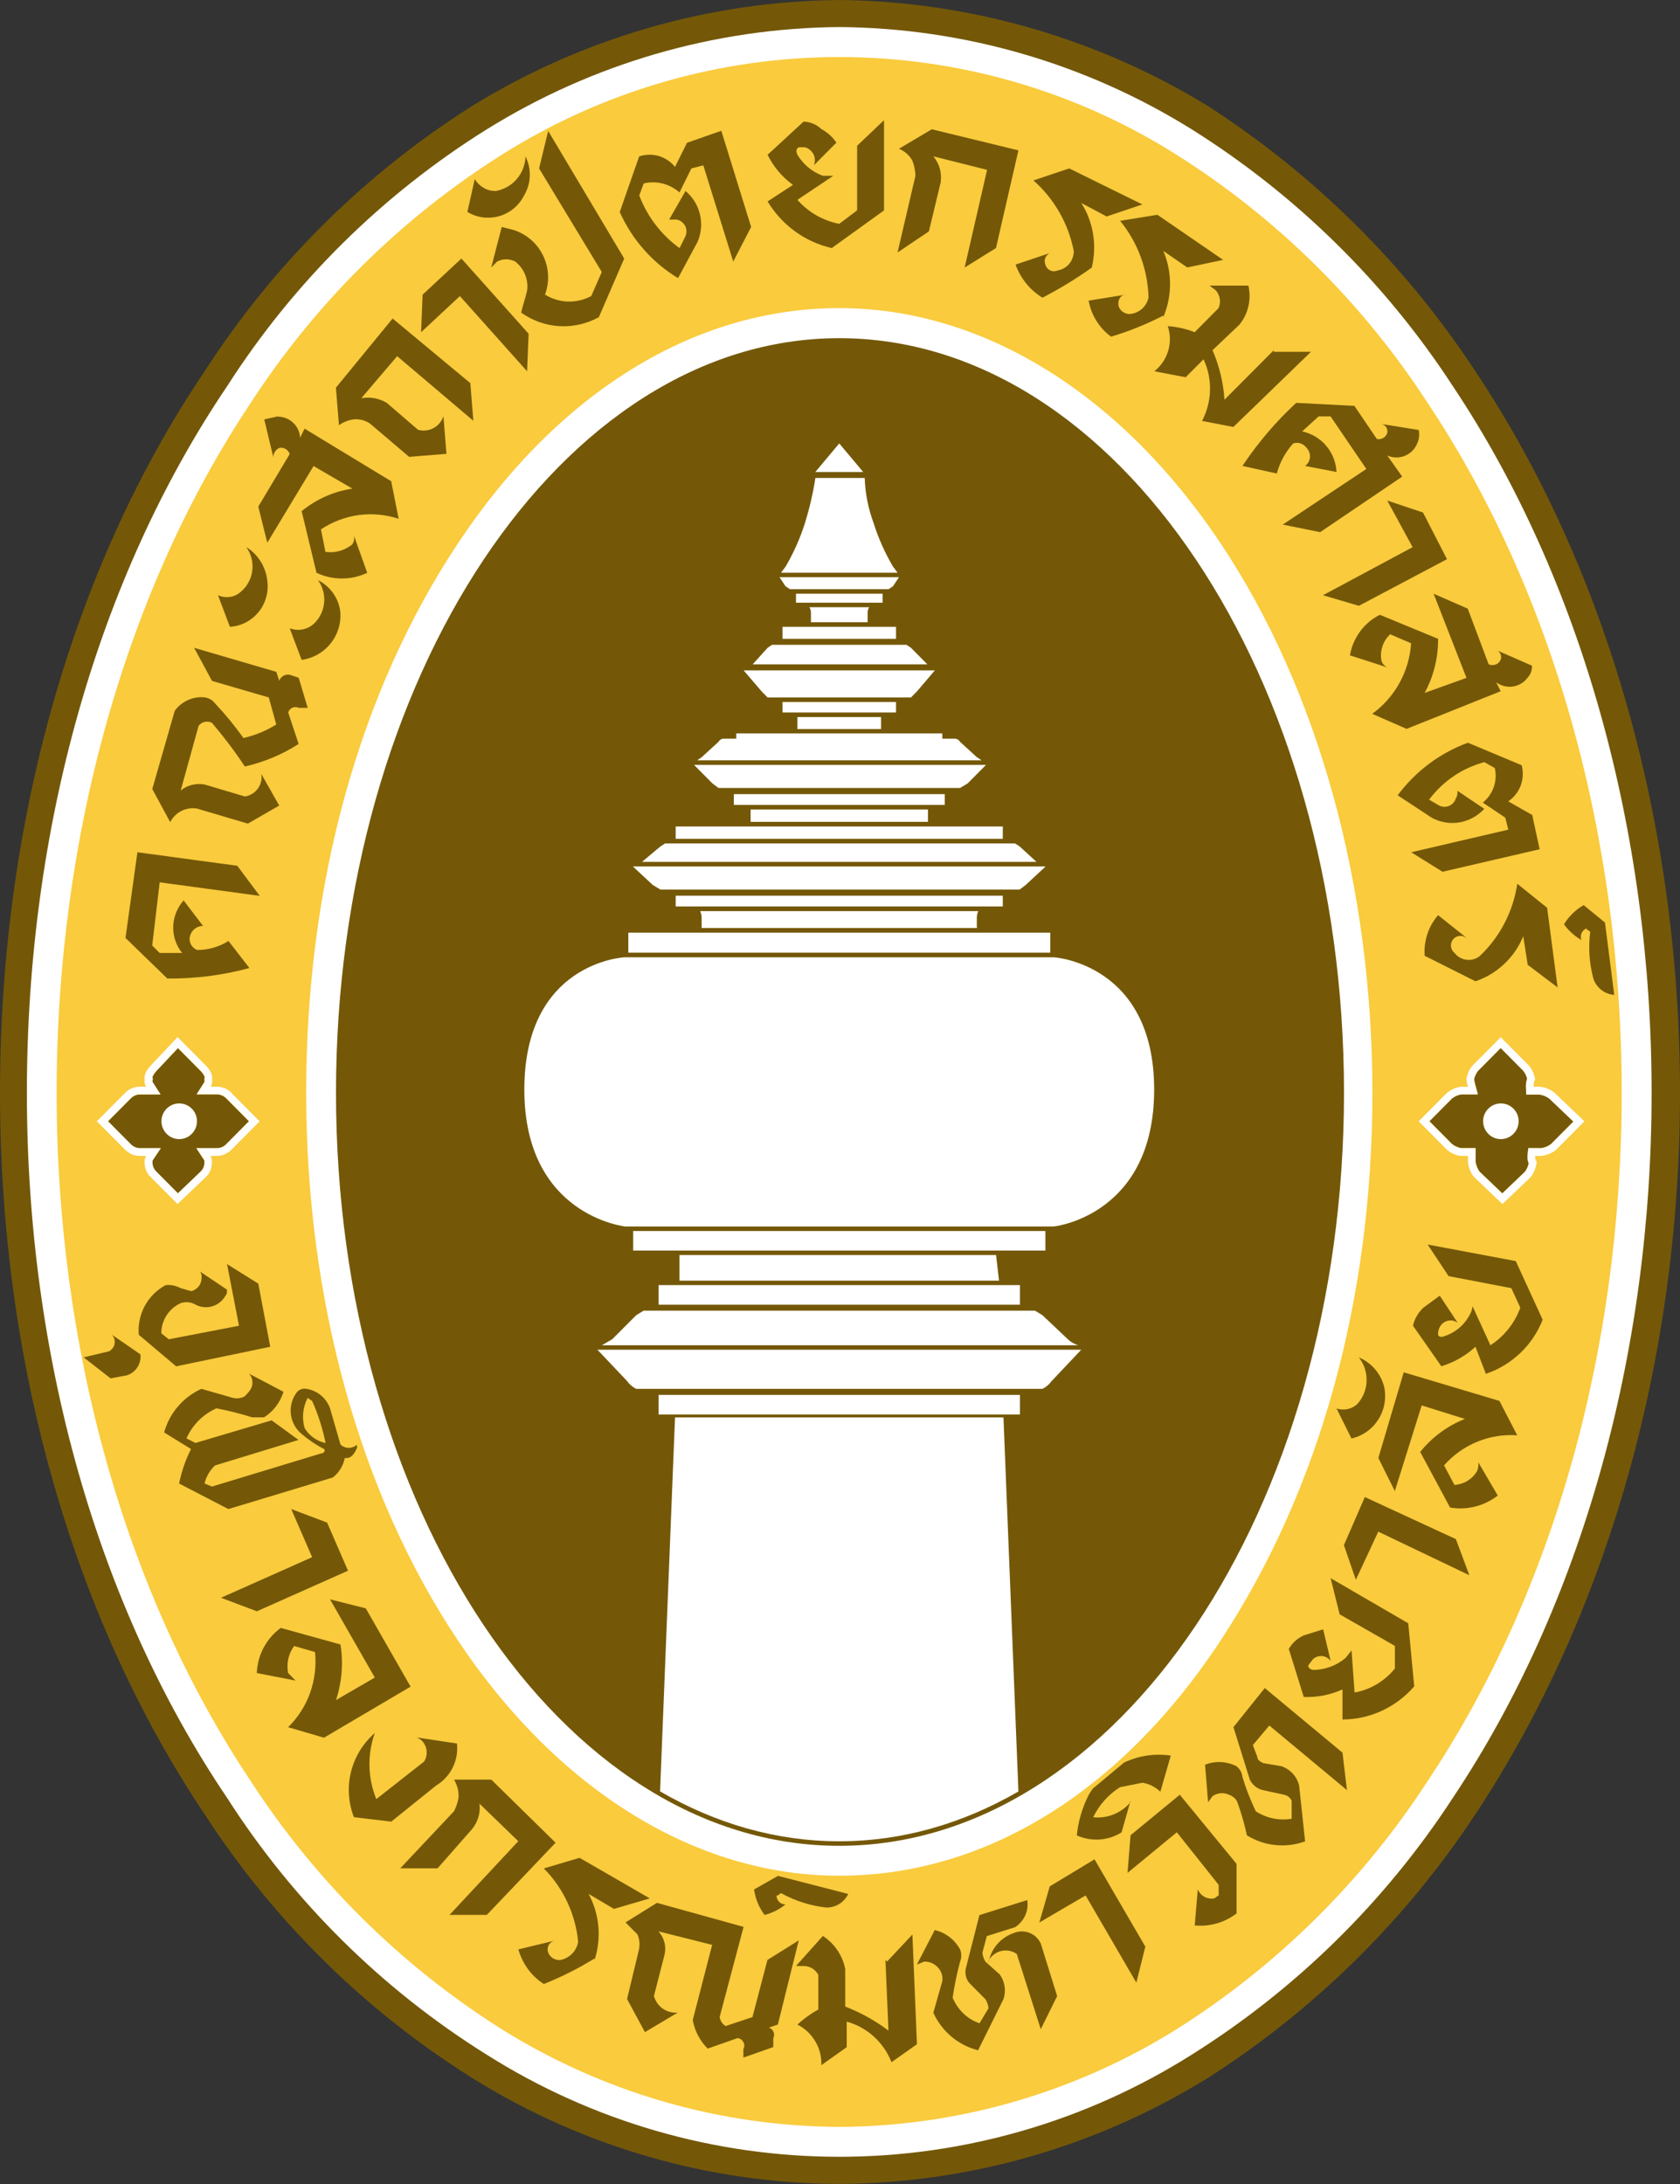 <?xml version="1.0" encoding="UTF-8"?><svg id="b" xmlns="http://www.w3.org/2000/svg" width="200" height="260" viewBox="0 0 200 260"><rect x="0" y="0" width="200" height="260" fill="#333333" stroke="none"/><defs><style>.d,.e{fill:#fff;}.e,.f,.g{fill-rule:evenodd;}.h,.f{fill:#745808;}.g{fill:#f9cb3d;}</style></defs><g id="c"><path class="f" d="M175.64,44.2c-8.34-12.7-19.24-23.49-32-31.68C130.44,4.49,115.34.16,99.91,0c-15.37.14-30.42,4.47-43.55,12.52-12.84,8.08-23.76,18.89-32,31.68C8.53,67.64,0,98.24,0,130.09s8.53,62.27,24.36,85.89c8.25,12.73,19.17,23.48,32,31.49,13.09,8.14,28.17,12.48,43.55,12.52,15.44-.08,30.56-4.41,43.73-12.52,12.75-8.11,23.66-18.84,32-31.49,15.64-23.62,24.36-54.04,24.36-85.89s-8.71-62.45-24.36-85.89Z"/><path class="e" d="M99.91,3.22c-14.82.12-29.33,4.33-41.95,12.17-12.44,7.76-23,18.21-30.93,30.6C11.56,68.89,3.2,98.77,3.2,130.09s8.36,61.02,23.82,83.92c7.93,12.39,18.49,22.84,30.93,30.6,12.57,7.94,27.11,12.15,41.95,12.15s29.38-4.21,41.96-12.15c12.45-7.81,23.07-18.25,31.11-30.6,15.29-22.9,23.65-52.78,23.65-83.92s-8.36-61.2-23.65-84.1c-8.04-12.35-18.66-22.79-31.11-30.6-12.61-7.85-27.13-12.06-41.96-12.17h0Z"/><path class="g" d="M169.95,47.96c-7.72-11.9-17.91-21.98-29.87-29.53-12.04-7.61-25.96-11.64-40.18-11.64s-28.14,4.04-40.18,11.64c-11.96,7.55-22.15,17.63-29.87,29.53-14.93,22.37-23.11,51.71-23.11,82.13s8.18,59.58,23.11,81.95c7.72,11.9,17.91,21.98,29.87,29.53,12.07,7.54,25.97,11.57,40.18,11.63,14.2-.06,28.11-4.09,40.18-11.63,11.96-7.55,22.15-17.63,29.87-29.53,14.93-22.37,23.11-51.36,23.11-81.95s-8.18-59.77-23.11-82.13Z"/><path class="e" d="M99.91,36.68c-17.24,0-33.42,10.02-45.33,27.91-11.91,17.89-18.13,40.8-18.13,65.49s6.4,47.78,18.13,65.31c11.73,17.54,28.09,27.91,45.33,27.91s33.42-9.84,45.34-27.91c11.91-18.07,18.13-40.8,18.13-65.31s-6.4-47.96-18.13-65.49c-11.74-17.54-28.09-27.91-45.34-27.91Z"/><path class="f" d="M99.91,219.74c-33.07,0-59.91-40.26-59.91-89.65s26.84-89.83,59.91-89.83,60.09,40.26,60.09,89.83-27.02,89.65-60.09,89.65Z"/><path class="h" d="M26.91,130.74c-.26-.26-.62-.42-.99-.45h-2.52l.9-1.41c.04-.07.06-.16.05-.24l-.03-.19.05-.19c0-.13-.27-.53-.47-.74l-2.72-2.74-2.56,2.72c-.25.25-.48.64-.48.78l.05.19-.04.17c-.02.09,0,.18.05.25l.9,1.41h-2.53c-.37.03-.72.19-.99.45l-2.73,2.75,2.73,2.75c.26.26.61.42.98.45h2.58l-.96,1.43s-.03.07-.03.11v.07s0,.07,0,.07c0,.2.02.4.1.59.07.19.19.36.33.5l2.59,2.61,2.73-2.61c.14-.14.26-.31.33-.5.07-.18.1-.39.1-.59v-.07s0-.07,0-.07c0-.04,0-.08-.03-.12l-.93-1.42h2.55c.37-.03.72-.19.99-.45l2.73-2.75-2.73-2.75Z"/><path class="d" d="M27.56,130.09c-.32-.32-.72-.54-1.16-.65-.14-.04-.29-.06-.44-.07h-.89c.08-.13.14-.28.17-.43.03-.15.03-.31,0-.47.04-.18.02-.37-.04-.55-.18-.55-.68-1.06-.68-1.06l-3.38-3.4-3.2,3.4s-.5.5-.67,1.06c-.06.18-.08.37-.04.55-.03.16-.02.31,0,.47s.09.3.17.43h-.89c-.15,0-.3.03-.44.07-.29.07-.56.19-.81.36-.12.08-.24.18-.35.29l-3.38,3.4,3.38,3.4s.1.09.16.13c.29.25.63.43,1,.52.14.04.29.06.44.07h.89c-.14.21-.21.46-.18.72h0c-.02.33.04.66.16.97.12.31.31.59.55.82l3.2,3.22,3.38-3.22c.24-.23.43-.51.55-.82.06-.16.11-.34.13-.51.02-.15.04-.31.03-.46.03-.25-.04-.51-.18-.72h.89c.15,0,.3-.03.44-.07.43-.11.84-.33,1.16-.65l3.38-3.4-3.38-3.4ZM26.92,136.23c-.27.27-.62.43-.99.45h-2.55l.93,1.42s.03.08.03.12v.07s0,.07,0,.07c0,.2-.03.41-.1.59-.08.19-.19.36-.33.5l-2.73,2.61-2.59-2.61c-.14-.14-.26-.31-.33-.5-.08-.19-.11-.39-.1-.59v-.07s0-.07,0-.07c0-.04,0-.07.03-.11l.96-1.43h-2.58c-.37-.03-.72-.19-.98-.45l-2.73-2.75,2.73-2.75c.27-.27.62-.43.99-.45h2.53l-.9-1.41c-.05-.07-.06-.16-.05-.25l.04-.17-.05-.19c0-.14.24-.53.48-.78l2.56-2.72,2.72,2.74c.21.21.47.61.47.74l-.05.19.03.19c.02.09,0,.17-.05.24l-.9,1.41h2.52c.37.03.72.19.99.45l2.73,2.75-2.73,2.75Z"/><path class="d" d="M21.33,131.36c-1.16,0-2.11.95-2.11,2.12s.95,2.13,2.11,2.13,2.12-.95,2.12-2.13-.95-2.12-2.12-2.12Z"/><path class="h" d="M187.32,133.51l-2.85-2.72c-.36-.28-.78-.45-1.23-.5h-1.54l-.03-.88c-.01-.35.03-.69.14-1.02-.08-.33-.24-.64-.45-.92l-2.7-2.72-2.7,2.72c-.23.29-.39.64-.47,1.01.03.22.08.43.14.64l.31,1.15h-2c-.39.07-.76.24-1.07.48l-2.7,2.72,2.7,2.72c.31.25.68.41,1.07.48h1.73v1.59c.05.44.21.86.48,1.22l2.7,2.58,2.7-2.58c.22-.3.38-.65.45-1.01-.13-.31-.18-.65-.14-.99l.09-.81h1.48c.44-.05.86-.22,1.22-.49l2.68-2.69Z"/><path class="d" d="M185.24,136.89l3.38-3.4-3.56-3.4c-.51-.41-1.13-.66-1.78-.72h-.71s0-.02,0-.03c0-.3.05-.59.18-.86-.07-.44-.23-.86-.46-1.24-.08-.13-.16-.25-.25-.36l-3.38-3.4-3.38,3.4h0c-.09.12-.18.24-.26.36-.23.38-.38.8-.45,1.24.04.3.1.6.18.9h-.89c-.15.02-.29.06-.43.1-.14.04-.28.09-.41.15-.27.12-.52.28-.75.46l-3.38,3.4,3.38,3.4c.46.38,1.01.63,1.6.72h.89v.72c.03.33.11.65.23.95.12.3.28.58.49.84l3.38,3.22,1.73-1.65,1.64-1.57c.2-.26.36-.54.48-.84.12-.3.2-.62.23-.95h0c-.14-.21-.21-.46-.18-.72h.71c.21-.02.42-.07.63-.13.18-.05.36-.12.54-.21.22-.11.42-.23.61-.38ZM183.42,136.69h-1.48l-.09.81c-.04.34,0,.68.14.99-.07.36-.22.71-.45,1.01l-2.7,2.58-2.7-2.58c-.27-.36-.43-.78-.48-1.22v-1.59h-1.73c-.39-.07-.75-.24-1.07-.48l-2.7-2.72,2.7-2.72c.31-.24.68-.41,1.07-.48h2l-.31-1.15c-.06-.21-.1-.43-.14-.64.08-.37.24-.72.47-1.01l2.7-2.72,2.7,2.72c.21.27.36.58.45.92-.11.33-.16.67-.14,1.02l.03.88h1.54c.45.05.87.22,1.23.5l2.85,2.72-2.68,2.69c-.35.27-.77.44-1.22.49Z"/><path class="d" d="M178.67,131.36c-1.16,0-2.11.95-2.11,2.12s.95,2.13,2.11,2.13,2.12-.95,2.12-2.13-.95-2.12-2.12-2.12Z"/><path class="e" d="M80.36,168.74l-1.78,44.52c6.63,3.84,13.82,5.94,21.33,5.94s14.7-2.1,21.33-5.93l-1.78-44.53h-39.11Z"/><rect class="d" x="78.4" y="166.06" width="43.02" height="2.33"/><path class="e" d="M74.67,164.44c.28.38.64.69,1.07.9h48.36c.42-.21.79-.51,1.07-.9l3.55-3.76h-57.6l3.56,3.76Z"/><path class="e" d="M71.65,160.15h56.71c-.46-.14-.89-.38-1.24-.72l-3.02-2.86-.89-.54h-46.58l-.89.54-2.85,2.86-1.24.72Z"/><rect class="d" x="78.4" y="152.99" width="43.02" height="2.33"/><polygon class="e" points="80.89 149.41 80.89 152.46 118.93 152.46 118.58 149.41 80.89 149.41"/><rect class="d" x="75.38" y="146.55" width="49.07" height="2.33"/><path class="e" d="M125.39,113.96h-50.96c-.36,0-12.01.73-12.01,15.75s12.01,16.3,12.01,16.3h50.96c.36,0,12.01-1.47,12.01-16.3s-11.65-15.75-12.01-15.75Z"/><rect class="d" x="74.8" y="111.03" width="50.23" height="2.38"/><path class="e" d="M116.29,110.48v-1.28c.01-.25.07-.51.18-.73h-33.12c.11.23.17.48.18.73v1.28h32.76Z"/><rect class="d" x="80.44" y="106.63" width="38.94" height="1.28"/><polygon class="e" points="78.62 105.9 121.39 105.9 122.11 105.35 124.48 103.15 75.34 103.15 77.71 105.35 78.62 105.9"/><polygon class="e" points="121.39 100.77 120.84 100.41 79.17 100.41 78.62 100.77 76.43 102.6 123.39 102.6 121.39 100.77"/><rect class="d" x="80.44" y="98.39" width="38.94" height="1.47"/><rect class="d" x="89.36" y="96.37" width="21.11" height="1.47"/><rect class="d" x="87.36" y="94.54" width="25.11" height="1.28"/><polygon class="e" points="85.54 93.81 114.29 93.81 115.2 93.26 117.38 91.06 82.62 91.06 84.81 93.26 85.54 93.81"/><path class="e" d="M116.29,90.14l-2-1.83c-.06-.1-.13-.18-.23-.25-.1-.06-.2-.1-.32-.12h-1.56v-.63h-24.53v.63h-1.57c-.11.01-.22.05-.31.12-.1.07-.18.15-.23.25l-2,1.83-.54.37h33.85l-.55-.37Z"/><rect class="d" x="94.93" y="85.36" width="9.96" height="1.43"/><rect class="d" x="93.16" y="83.57" width="13.51" height="1.25"/><polygon class="e" points="91.38 83.03 108.45 83.03 109.16 82.31 111.29 79.81 88.53 79.81 90.67 82.31 91.38 83.03"/><polygon class="e" points="108.45 77.12 107.91 76.76 91.91 76.76 91.38 77.12 89.6 79.09 110.4 79.09 108.45 77.12"/><rect class="d" x="93.16" y="74.62" width="13.51" height="1.43"/><path class="e" d="M103.29,74.08v-1.25c.02-.19.08-.37.18-.54h-7.11c.1.17.16.35.18.54v1.25h6.76Z"/><rect class="d" x="94.76" y="70.68" width="10.31" height="1.07"/><polygon class="e" points="94.04 70.14 105.78 70.14 106.31 69.79 107.02 68.71 92.8 68.71 93.51 69.79 94.04 70.14"/><path class="e" d="M106.31,67.46c-.96-1.64-1.74-3.38-2.31-5.19-.64-1.72-1-3.53-1.06-5.37h-5.87c-.28,1.82-.7,3.61-1.24,5.37-.58,1.81-1.35,3.55-2.31,5.19l-.54.72h13.87l-.53-.72Z"/><polygon class="e" points="99.91 52.79 97.06 56.19 102.76 56.19 99.91 52.79"/><path class="f" d="M105.6,233.52l3.02-3.22.54,13.06-3.03,2.14c-.45-1.16-1.17-2.21-2.1-3.05-.92-.84-2.03-1.45-3.23-1.78v3.04l-3.02,2.14c.04-1-.21-1.98-.72-2.83-.51-.86-1.24-1.55-2.13-2,.75-.69,1.59-1.3,2.49-1.79v-4.11c-.16-.33-.42-.6-.73-.79-.31-.19-.68-.29-1.04-.28h-.89l3.2-3.58c.68.44,1.27,1.02,1.73,1.7.46.68.78,1.44.93,2.24v4.47c1.85.71,3.58,1.67,5.15,2.86l-.36-8.41.18.18ZM88.53,243.89c.06-.13.08-.27.07-.41,0-.14-.04-.28-.12-.4-.07-.12-.16-.23-.28-.31-.12-.08-.25-.12-.39-.14l-3.56,1.25c-.93-.92-1.55-2.11-1.78-3.4l2.31-8.95-6.4-1.61c.35.38.6.84.72,1.34.13.5.12,1.03-.01,1.53l-1.24,4.83c.17.61.54,1.15,1.06,1.51.52.36,1.15.52,1.78.46l-3.91,2.33-2.13-3.94,1.42-5.9c.12-.6.06-1.22-.18-1.79l-1.42-1.43,3.74-2.33,10.31,2.86-2.85,10.74c.04.22.12.43.24.61.12.18.28.34.47.46l3.2-1.07,1.78-6.8,3.73-2.33-2.49,10.02-1.07.36c.12.04.24.11.33.19.09.09.17.19.22.31.05.12.08.24.07.38,0,.13-.03.26-.09.37v1.07l-3.56,1.25v-1.07ZM118.93,234.95c.34.42.56.92.65,1.45s.05,1.08-.12,1.59l-3.02,6.09c-1.17-.3-2.25-.85-3.17-1.62-.92-.78-1.66-1.75-2.16-2.85l1.07-3.76c.07-.51-.06-1.02-.36-1.43-.2-.28-.47-.51-.78-.67-.31-.16-.66-.23-1-.23l-.89.36,2.13-4.11c.64.15,1.24.43,1.76.83.52.4.95.91,1.26,1.49.18.46.18.97,0,1.43-.38,1.41-.68,2.85-.89,4.3.29.7.72,1.34,1.27,1.87.55.53,1.21.93,1.93,1.18l1.07-1.79c-.04-.38-.16-.75-.36-1.07l-1.78-1.79c-.26-.25-.45-.56-.54-.91-.09-.35-.09-.71,0-1.06l1.6-6.26,5.69-1.79c.1.62.02,1.25-.24,1.82-.25.57-.67,1.05-1.19,1.4l-3.38,1.07-.53,1.97c.04.38.16.75.36,1.07l1.6,1.43ZM117.76,233.31c.16-.67.48-1.3.93-1.83.54-.63,1.23-1.1,2.01-1.36.59-.25,1.25-.25,1.85-.02s1.08.69,1.35,1.27l1.95,6.26-1.95,3.94-2.85-8.95c-.49-.35-1.11-.49-1.71-.39-.6.1-1.13.44-1.49.93-.04.04-.08.09-.1.15-.03.13-.06.26-.08.39,0-.09,0-.19.03-.29.01-.03.03-.07.04-.1h0ZM65.88,231.07c-.07.03-.13.06-.19.1-.14.09-.25.2-.34.34-.08.14-.14.29-.15.46-.02.16,0,.32.06.48.11.28.31.52.57.68.26.16.55.23.86.21.53-.1,1.01-.36,1.4-.74.38-.38.64-.87.74-1.41-.31-3.31-1.76-6.41-4.09-8.76l4.26-1.26,8.36,4.83-4.27,1.25-3.02-1.79c.64,1.19,1.04,2.51,1.16,3.86.12,1.35-.03,2.72-.45,4.01v-.18c-1.92,1.19-3.95,2.21-6.04,3.04-1.48-.95-2.55-2.42-3.03-4.12l4.19-1.01c.08-.03.17-.05.25-.06l-.25.06ZM136.35,231.73l-1.07,4.3-6.04-10.38-5.51,3.22,1.24-4.3,5.33-3.22,6.04,10.38ZM134.58,218.49l5.87-4.83,6.76,8.23v5.9c-1.42,1.09-3.2,1.6-4.98,1.43l.36-4.3c.16.38.43.69.79.89s.77.26,1.17.19l.53-.36v-1.25l-4.98-6.26-5.87,4.83.36-4.47ZM89.78,224.93l2.84-1.61,8.36,2.15c-.24.5-.62.92-1.09,1.21-.48.28-1.02.43-1.57.4-1.8-.2-3.55-.75-5.16-1.61-.18-.18-.36,0-.54.18h-.18c0,.29.11.56.31.76.2.2.47.31.76.31-.73.59-1.58,1.02-2.49,1.25-.67-.89-1.1-1.94-1.25-3.04h0ZM52.09,222.42h-4.44l6.4-6.8c.26-.51.44-1.05.54-1.61.04-.75-.15-1.5-.54-2.15h4.44l7.65,7.51-8.18,8.59h-4.44l8.18-8.77-4.62-4.47c.07.54.03,1.09-.13,1.61s-.41,1.01-.76,1.43l-4.09,4.65ZM133.74,209.87l.05-.03c1.74-.83,3.68-1.12,5.59-.84l-1.24,4.3c-.59-.56-1.33-.94-2.13-1.07l-2.67.53c-1.38.87-2.49,2.11-3.2,3.58.83.09,1.67-.03,2.44-.34.74-.3,1.4-.77,1.93-1.36l.07-.26v.18s-.05.06-.07.09l-.99,3.49c-.79.49-1.69.79-2.62.85-.93.06-1.86-.11-2.71-.49.17-1.68.66-3.32,1.42-4.83.15-.26.32-.51.5-.75,0,0,3.69-3.07,3.64-3.04ZM159.82,208.64l.53,4.47-9.24-7.69-1.96,2.33.54,1.43c0,.36.36.54.71.72l2.13.36c.52.17,1,.48,1.37.88.37.41.64.9.76,1.45l.71,6.62c-1.13.41-2.35.56-3.54.44-1.2-.12-2.36-.52-3.39-1.16-.27-1.27-.63-2.53-1.07-3.76-.07-.26-.21-.49-.4-.67-.19-.18-.42-.32-.67-.4-.31-.15-.66-.21-1-.18s-.67.15-.95.35l-.53.72-.36-4.47c.6-.23,1.24-.34,1.88-.31.64.03,1.27.2,1.85.49.2.15.36.34.49.55.12.22.2.45.22.7.42,1.41.96,2.79,1.6,4.12,1.26.82,2.78,1.14,4.27.89v-2.14c-.08-.18-.2-.34-.36-.47-.15-.12-.34-.21-.53-.25l-2.49-.54c-.34-.07-.67-.22-.94-.44-.28-.22-.5-.49-.66-.81l-1.95-6.26,3.73-4.65,9.25,7.69ZM50.49,207.57c.21.32.31.69.31,1.07s-.11.75-.31,1.07l-5.69,4.47c-1.03-2.51-1.09-5.32-.18-7.87-1.39,1.21-2.38,2.82-2.83,4.61s-.33,3.68.34,5.41l4.45.53,5.33-4.29c.85-.51,1.54-1.25,1.98-2.14.44-.89.62-1.88.51-2.87l-4.8-.72c.37.14.68.38.89.72h0ZM43.55,191.47l-4.26-1.07,5.33,9.31-4.62,2.68c.7-2.13.89-4.4.53-6.62l-7.11-1.97c-.85.62-1.54,1.43-2.04,2.36-.49.92-.76,1.94-.81,2.99v.02s4.62.9,4.62.9l-.89-.9c-.11-.56-.1-1.13.02-1.68.12-.55.36-1.08.69-1.54l2.49.72c.17,1.64-.03,3.29-.58,4.85-.55,1.55-1.45,2.95-2.62,4.1l4.27,1.25,10.31-6.08-5.33-9.31ZM155.2,202.02c1.59.06,3.17-.24,4.62-.9v3.58c1.62,0,3.22-.36,4.69-1.04,1.47-.68,2.78-1.67,3.85-2.9l-.71-7.51-9.24-5.37,1.07,4.3,6.58,3.76v2.69c-1.21,1.5-2.91,2.52-4.8,2.86l-.36-5.01-.71.89c-1.05.89-2.37,1.39-3.74,1.43-.36,0-.71-.18-.71-.53l.54-.72c.15-.14.32-.25.51-.32s.4-.09.6-.08c.2.02.4.08.57.18.18.1.33.24.45.4l-.89-3.76-2.31.72c-.75.34-1.37.9-1.78,1.61l1.78,5.73ZM30.58,191.82l-4.27-1.61,10.85-4.83-2.49-5.73,4.27,1.61,2.49,5.73-10.85,4.83ZM174.93,187.53l-10.85-5.19-2.67,5.73-1.42-4.12,2.49-5.73,10.84,5.01,1.6,4.29ZM178.49,166.77l-11.38-3.4-3.02,10.2,1.96,3.94,3.2-10.2,5.15,1.61c-2.09.82-3.92,2.18-5.33,3.93l3.56,6.62c1,.17,2.01.13,2.99-.12.97-.24,1.88-.69,2.67-1.3h.02s-2.31-3.95-2.31-3.95c.03.37-.03.74-.18,1.07-.28.46-.67.85-1.14,1.13-.46.28-.99.44-1.53.48l-1.24-2.33c1.08-1.23,2.43-2.19,3.94-2.81,1.51-.62,3.14-.89,4.77-.77l-2.13-4.12ZM42.46,172.01c-.07.07-.15.12-.24.17-.18.1-.37.16-.58.18-.2.02-.4-.01-.6-.08-.19-.07-.37-.18-.51-.32l-1.24-4.3c-.22-.61-.6-1.15-1.1-1.56-.5-.41-1.1-.67-1.74-.77-.19-.03-.39-.01-.58.05-.18.06-.35.17-.49.31-.58.74-.86,1.68-.76,2.62.1.94.56,1.8,1.29,2.4.82.7,1.71,1.3,2.67,1.79.18.18,0,.53-.36.53l-12.98,3.94-.89-.36c.19-.82.63-1.57,1.24-2.15l9.95-3.04-3.2-2.33-9.07,2.69-1.07-.54c.7-1.6,1.97-2.87,3.56-3.58,1.44.27,2.86.63,4.26,1.07h1.42c1.1-.7,1.92-1.78,2.31-3.04l-4.09-2.15c.18.2.31.45.36.72.18.89-.36,1.43-.89,1.97-.43.24-.94.3-1.42.18l-3.73-1.07c-1.07.48-2.03,1.2-2.8,2.1-.77.9-1.33,1.95-1.64,3.09l3.2,1.97c-.65,1.3-1.13,2.68-1.42,4.11l5.87,3.04,12.44-3.76c.73-.58,1.24-1.41,1.42-2.33.73.15,1.23-.56,1.48-1.31l-.08-.25ZM37.32,171.16c-.43-.31-.79-.7-1.06-1.16-.34-1.19-.21-2.48.36-3.58l.54.36c.72,1.61,1.25,3.29,1.6,5.01-.52-.11-1-.32-1.43-.63ZM159.11,167.67l1.78,3.58c1.31-.3,2.45-1.1,3.18-2.24.73-1.13.99-2.51.73-3.84-.19-.79-.56-1.53-1.09-2.15-.52-.62-1.19-1.11-1.94-1.42.63.79.95,1.79.92,2.8-.03,1.02-.42,1.99-1.1,2.74-.33.31-.73.52-1.17.61s-.89.07-1.32-.08h0ZM171.56,162.66c1.52-.46,2.92-1.25,4.09-2.33l1.24,3.22c1.53-.51,2.92-1.36,4.09-2.47,1.17-1.11,2.08-2.47,2.67-3.97l-3.2-6.98-10.49-1.97,2.49,3.76,7.47,1.43,1.07,2.33c-.67,1.84-1.92,3.41-3.56,4.47l-2.13-4.65c-.04.38-.16.75-.36,1.07-.64,1.2-1.73,2.1-3.02,2.51-.36.18-.71,0-.71-.18-.03-.31.03-.62.18-.89.09-.19.22-.36.39-.49.16-.14.35-.23.56-.28.2-.05.42-.06.62-.02.21.04.4.13.57.25l-2.13-3.22-1.95,1.43c-.62.58-1.05,1.32-1.24,2.14l3.38,4.83ZM30.75,152.82l1.42,7.51-11.2,2.33-4.45-3.76c-.1-1.19.15-2.38.72-3.44.57-1.05,1.43-1.91,2.49-2.47.61-.06,1.23.07,1.78.36l1.24.36c.36-.08.68-.29.91-.58s.34-.66.34-1.03c.03-.25-.04-.51-.18-.72l3.2,2.15c0,.36,0,.54-.18.72-.34.61-.9,1.06-1.56,1.26-.66.2-1.38.13-1.99-.19-.27-.16-.56-.26-.87-.29-.31-.03-.62,0-.91.11-.69.31-1.27.81-1.68,1.45-.41.64-.63,1.38-.63,2.13l.89.72,8.36-1.61-1.42-7.34,3.73,2.33ZM174.56,111.65c-.23-.18-.52-.26-.82-.23-.3.03-.58.18-.76.42-.19.24-.28.54-.24.84.03.3.18.58.42.77.18.23.39.41.64.55.25.14.52.23.8.26s.57.01.84-.07c.27-.08.53-.21.74-.39,2.4-2.28,3.96-5.31,4.45-8.59l3.55,2.86,1.25,9.48-3.56-2.69-.53-3.4c-.51,1.25-1.29,2.38-2.27,3.3-.98.93-2.15,1.63-3.42,2.06l-6.05-3.04c-.06-.87.05-1.74.32-2.57.27-.83.71-1.6,1.28-2.26l3.38,2.69-.02-.02ZM28.27,103.07l-11.91-1.61-1.42,10.2,4.98,4.83c3.3.03,6.59-.38,9.77-1.25l-2.49-3.22c-1.12.71-2.41,1.08-3.74,1.07-.25-.1-.47-.27-.63-.49-.16-.22-.25-.49-.26-.76,0-.43.17-.84.47-1.14.3-.3.71-.47,1.13-.47l-2.31-3.04c-.76.86-1.2,1.95-1.24,3.1-.03,1.15.34,2.27,1.06,3.16h-2.67l-.89-.89.89-7.52,11.91,1.61-2.67-3.58ZM182.4,96.98l.89,4.12-11.56,2.68-3.73-2.32,11.56-2.69-.36-1.43-2.67-1.79c.6-.49,1.04-1.13,1.3-1.85.25-.73.3-1.51.12-2.26l-1.24-.71c-2.63.7-4.95,2.28-6.58,4.47l1.24.72c.19.08.39.13.59.13s.4-.04.59-.13c.18-.08.35-.21.48-.36.14-.15.23-.34.29-.53.17-.26.23-.58.18-.89l3.2,2.15c-.77.84-1.8,1.41-2.93,1.61-1.13.2-2.29,0-3.29-.53l-4.09-2.69c2.12-2.86,5.02-5.03,8.36-6.26l6.4,2.68c.21.8.17,1.64-.11,2.41-.29.77-.81,1.43-1.49,1.89l2.84,1.61ZM25.24,81.06l-2.13-3.94,9.78,2.86.36,1.07c.08-.25.25-.47.49-.6.23-.13.5-.17.76-.12l1.06.36,1.07,3.58h-1.07c-.11-.06-.24-.09-.37-.09-.13,0-.26.02-.38.07-.12.05-.22.13-.31.23-.09.09-.15.21-.19.33l1.24,3.76c-1.96,1.26-4.13,2.16-6.4,2.68-1.2-1.81-2.51-3.54-3.91-5.19-.26-.15-.57-.19-.87-.12-.3.06-.56.24-.73.48l-2.13,7.69c.4-.32.85-.55,1.34-.67.49-.12,1-.14,1.5-.05l4.8,1.43c.3-.04.6-.15.86-.31.27-.16.49-.37.68-.62.18-.25.31-.53.39-.83.07-.3.08-.61.03-.92l2.13,3.76-3.73,2.15-6.05-1.79c-.63-.11-1.28-.01-1.86.28s-1.04.76-1.34,1.33l-2.13-3.94,2.67-9.3c.4-.56.94-1,1.56-1.28.62-.28,1.31-.4,1.99-.33.24.03.48.11.7.23.21.12.4.29.55.49,1.22,1.29,2.35,2.67,3.38,4.12,1.39-.32,2.71-.86,3.91-1.61l-.89-3.22-6.76-1.97ZM174.76,72.47l-4.09-1.79,3.91,10.02-4.98,1.79c1.07-1.97,1.62-4.19,1.6-6.44l-6.93-2.86c-.93.46-1.74,1.15-2.36,1.99-.61.83-1.02,1.8-1.2,2.82v.02s4.44,1.43,4.44,1.43c-.18-.08-.34-.21-.46-.36-.13-.15-.21-.34-.25-.54-.09-.55-.03-1.12.15-1.65s.5-1.01.91-1.39l2.49,1.07c-.11,1.66-.58,3.27-1.38,4.72-.8,1.45-1.91,2.71-3.25,3.68l4.09,1.79,11.2-4.48-.53-1.07c.57.43,1.28.61,1.98.51.35-.05.68-.17.98-.35.3-.18.57-.42.77-.7.18-.19.32-.41.41-.66.09-.25.13-.51.12-.77l-4.09-1.79c.18.11.3.28.37.48.06.2.06.41-.01.6-.06.13-.14.25-.24.35-.1.09-.22.17-.36.22-.13.05-.27.07-.42.07-.14,0-.28-.04-.41-.1l-2.49-6.62ZM34.49,74.8l1.42,3.76c1.32-.18,2.52-.84,3.38-1.87.86-1.03,1.3-2.34,1.24-3.68-.07-.83-.35-1.63-.82-2.32s-1.1-1.25-1.85-1.62c.59.82.84,1.83.71,2.83-.13,1-.64,1.91-1.42,2.54-.38.28-.82.45-1.29.52-.47.06-.94,0-1.38-.16h0ZM25.95,70.86l1.42,3.76c.67-.04,1.31-.22,1.91-.53.59-.31,1.11-.74,1.53-1.26.42-.52.72-1.13.89-1.78.18-.64.21-1.32.11-1.99-.09-.8-.37-1.57-.8-2.25-.43-.68-1.01-1.26-1.69-1.68.59.81.84,1.83.71,2.83-.13,1-.64,1.91-1.42,2.54-.36.31-.8.51-1.28.57-.47.06-.95-.01-1.39-.22ZM169.42,61.02l-4.27-1.43,3.02,5.55-10.67,5.72,4.27,1.26,10.49-5.55-2.85-5.55ZM33.08,49.57h-.02l-1.6.36,1.07,4.47c.01-.23.08-.44.21-.63.12-.19.3-.34.5-.44.26-.06.53-.02.76.12.23.13.4.35.49.6l-3.74,6.26,1.07,4.3,5.51-9.13,4.62,2.69c-2.22.33-4.3,1.26-6.04,2.68l1.77,7.34c.95.45,1.98.68,3.02.68s2.06-.23,3-.67h.02s-1.6-4.48-1.6-4.48c.05.18.06.37.03.56-.03.18-.1.36-.21.52-.44.37-.95.63-1.5.79-.55.15-1.13.19-1.7.11l-.53-2.68c1.34-.9,2.88-1.48,4.48-1.7,1.6-.22,3.23-.06,4.77.44l-.89-4.47-10.31-6.26-.53,1.07c-.04-.68-.34-1.32-.84-1.78-.49-.46-1.14-.72-1.81-.72h0ZM157.15,63.35l-4.44-.9,9.95-6.62-4.26-6.26h-1.42l-1.96,1.79c1.12.24,2.13.84,2.86,1.71.74.87,1.17,1.97,1.23,3.12l-3.74-.72c.17-.12.3-.28.4-.45.1-.18.16-.38.18-.58.01-.2-.01-.41-.08-.6-.07-.19-.18-.37-.32-.52-.18-.25-.43-.43-.71-.53-.29-.1-.6-.1-.89,0-.92,1.02-1.59,2.25-1.95,3.58l-4.09-.9c1.83-2.75,3.98-5.27,6.4-7.51l6.93.36,2.67,3.94c.26.06.53.01.76-.12.23-.13.4-.35.48-.6.03-.12.03-.24,0-.36-.02-.12-.07-.23-.13-.33-.07-.1-.15-.19-.25-.25-.1-.07-.21-.11-.33-.13l4.45.72c.12.54.06,1.11-.18,1.61-.13.33-.34.63-.59.89-.25.25-.56.45-.89.58-.33.13-.69.2-1.04.19-.36,0-.71-.09-1.04-.23l1.78,2.51-9.78,6.62ZM42.49,49.92c.57.01,1.13.2,1.6.54l4.62,3.93,4.44-.36-.36-4.47c-.21.61-.63,1.11-1.19,1.41-.56.3-1.22.37-1.83.2l-3.74-3.22c-.91-.54-1.98-.73-3.02-.54l4.27-5.01,9.07,7.69-.36-4.48-9.25-7.69-6.75,8.23.36,4.47c.62-.45,1.37-.7,2.13-.72ZM151.64,41.69l-5.87,5.9c-.13-2.04-.62-4.03-1.42-5.9l3.2-3.04c.52-.64.89-1.39,1.07-2.2.19-.81.18-1.64,0-2.45h-4.62l.71.54c.26.28.44.64.5,1.02.06.38.01.77-.15,1.13l-2.84,2.86c-1.02-.41-2.1-.65-3.2-.72.32.95.34,1.98.05,2.94-.29.96-.87,1.81-1.65,2.43l3.73.71,2.13-2.14c.54,1.15.8,2.42.77,3.69-.03,1.27-.36,2.52-.95,3.65l3.73.72,9.24-8.95h-4.44v-.18ZM54.75,35.25l-4.62,4.3.18-4.47,4.62-4.3,8,8.95-.18,4.47-8-8.95ZM133.74,35.12l.3-.05c-.11,0-.21.02-.3.05l-4.14.67c.31,1.72,1.26,3.26,2.67,4.29,2.15-.65,4.23-1.48,6.22-2.51v.18c.53-1.24.8-2.59.8-3.94s-.27-2.69-.8-3.94l2.85,1.97,4.27-.9-7.82-5.37-4.44.72c2.1,2.58,3.29,5.79,3.38,9.13-.12.54-.4,1.02-.82,1.38-.42.36-.94.56-1.49.59-.27-.02-.53-.11-.75-.26-.22-.16-.39-.38-.49-.63-.15-.6.08-1.21.58-1.38h0ZM125.03,30.11c-.1.04-.19.09-.27.16-.12.1-.21.22-.28.35-.07.14-.11.29-.11.44,0,.15.02.3.08.44.04.15.11.28.2.4.1.12.21.21.35.28s.28.11.43.11c.15,0,.3-.02.44-.08.55-.09,1.05-.37,1.41-.79.36-.43.55-.97.55-1.53-.63-3.26-2.32-6.22-4.8-8.41l4.26-1.43,8.71,4.29-4.26,1.43-3.02-1.61c.72,1.13,1.2,2.39,1.41,3.72.21,1.32.16,2.68-.16,3.98-1.87,1.33-3.83,2.53-5.87,3.58-1.48-.91-2.61-2.3-3.2-3.94l4.14-1.39ZM81.78,17l4.09-1.43,3.55,11.45-2.13,4.12-3.56-11.45-1.42.36-1.42,2.86c-.58-.51-1.26-.87-2-1.06-.74-.19-1.52-.19-2.26-.01l-.53,1.43c.96,2.52,2.62,4.69,4.8,6.27l.71-1.43c.08-.2.12-.41.11-.63,0-.22-.07-.43-.17-.61-.1-.19-.25-.35-.42-.48-.17-.13-.37-.21-.58-.25h-.89l1.95-3.4c.86.72,1.47,1.7,1.72,2.8.26,1.1.15,2.25-.3,3.28l-2.31,4.29c-3.06-1.85-5.48-4.6-6.94-7.87l2.31-6.62c.75-.25,1.57-.27,2.33-.05.76.23,1.44.68,1.94,1.3l1.42-2.86ZM112,21.65l-1.42,5.9-3.73,2.51,2.13-9.13c-.02-.61-.13-1.22-.36-1.79-.35-.65-.92-1.15-1.6-1.43l3.91-2.32,10.31,2.51-2.67,11.63-3.73,2.32,2.67-11.63-6.4-1.61c.35.42.61.9.76,1.42.15.52.19,1.07.12,1.62ZM91.38,18.43c.7,1.42,1.74,2.65,3.02,3.58l-3.02,1.97c.84,1.39,1.95,2.6,3.26,3.56,1.31.95,2.8,1.63,4.38,1.99l6.22-4.48v-10.74l-3.2,3.04v7.69l-2.13,1.61c-1.93-.38-3.68-1.38-4.98-2.86l4.27-2.86h-1.24c-1.26-.46-2.33-1.34-3.03-2.51-.18-.36-.18-.72.18-.89h.71c.22.06.42.17.6.31.17.14.31.32.42.52s.16.43.17.65c0,.23-.03.45-.11.66l2.67-2.69c-.45-.67-1.06-1.22-1.78-1.61-.57-.55-1.34-.87-2.13-.89l-4.26,3.93ZM13.16,164.09l1.95-.36c.52-.17.96-.51,1.25-.96.29-.46.42-1,.35-1.54l-3.38-2.33c.13.14.23.32.28.5.06.18.06.38.03.57-.03.19-.11.37-.23.53-.12.15-.26.28-.43.37l-3.02.72,3.2,2.5ZM64.17,20.04l7.47,12.34-1.25,2.86c-.85.46-1.81.69-2.78.66-.97-.03-1.91-.32-2.73-.83.28-.75.4-1.55.36-2.35-.04-.8-.24-1.58-.59-2.3s-.84-1.36-1.44-1.88c-.6-.52-1.31-.92-2.06-1.16l-1.42-.36-1.25,4.83.71-.72c.33-.17.7-.26,1.07-.26s.74.09,1.07.26c.51.4.91.92,1.16,1.51.25.6.34,1.25.27,1.89-.18.9-.53,1.79-.71,2.69,1.34.95,2.91,1.51,4.54,1.61,1.64.09,3.26-.28,4.7-1.07l3.02-6.98-9.05-15.19-1.08,4.45ZM56.52,21.32l-.88,3.91c.57.34,1.19.56,1.85.65.66.08,1.32.03,1.95-.15.63-.18,1.22-.5,1.73-.92.51-.43.92-.95,1.22-1.54.42-.7.65-1.49.68-2.3.03-.81-.15-1.62-.51-2.35-.03.99-.4,1.95-1.04,2.7-.65.75-1.54,1.25-2.51,1.42-.51,0-1-.12-1.44-.38-.43-.25-.79-.6-1.04-1.04M188.54,107.76l2.53,2.07,1.1,8.61c-.55-.04-1.08-.24-1.52-.58-.44-.34-.77-.8-.95-1.32-.48-1.76-.62-3.6-.41-5.42.1-.23-.13-.33-.36-.44l-.06-.16c-.26.11-.47.31-.59.57-.11.26-.12.56-.01.82-.82-.47-1.52-1.1-2.08-1.87.57-.95,1.38-1.74,2.35-2.29h0Z"/></g></svg>